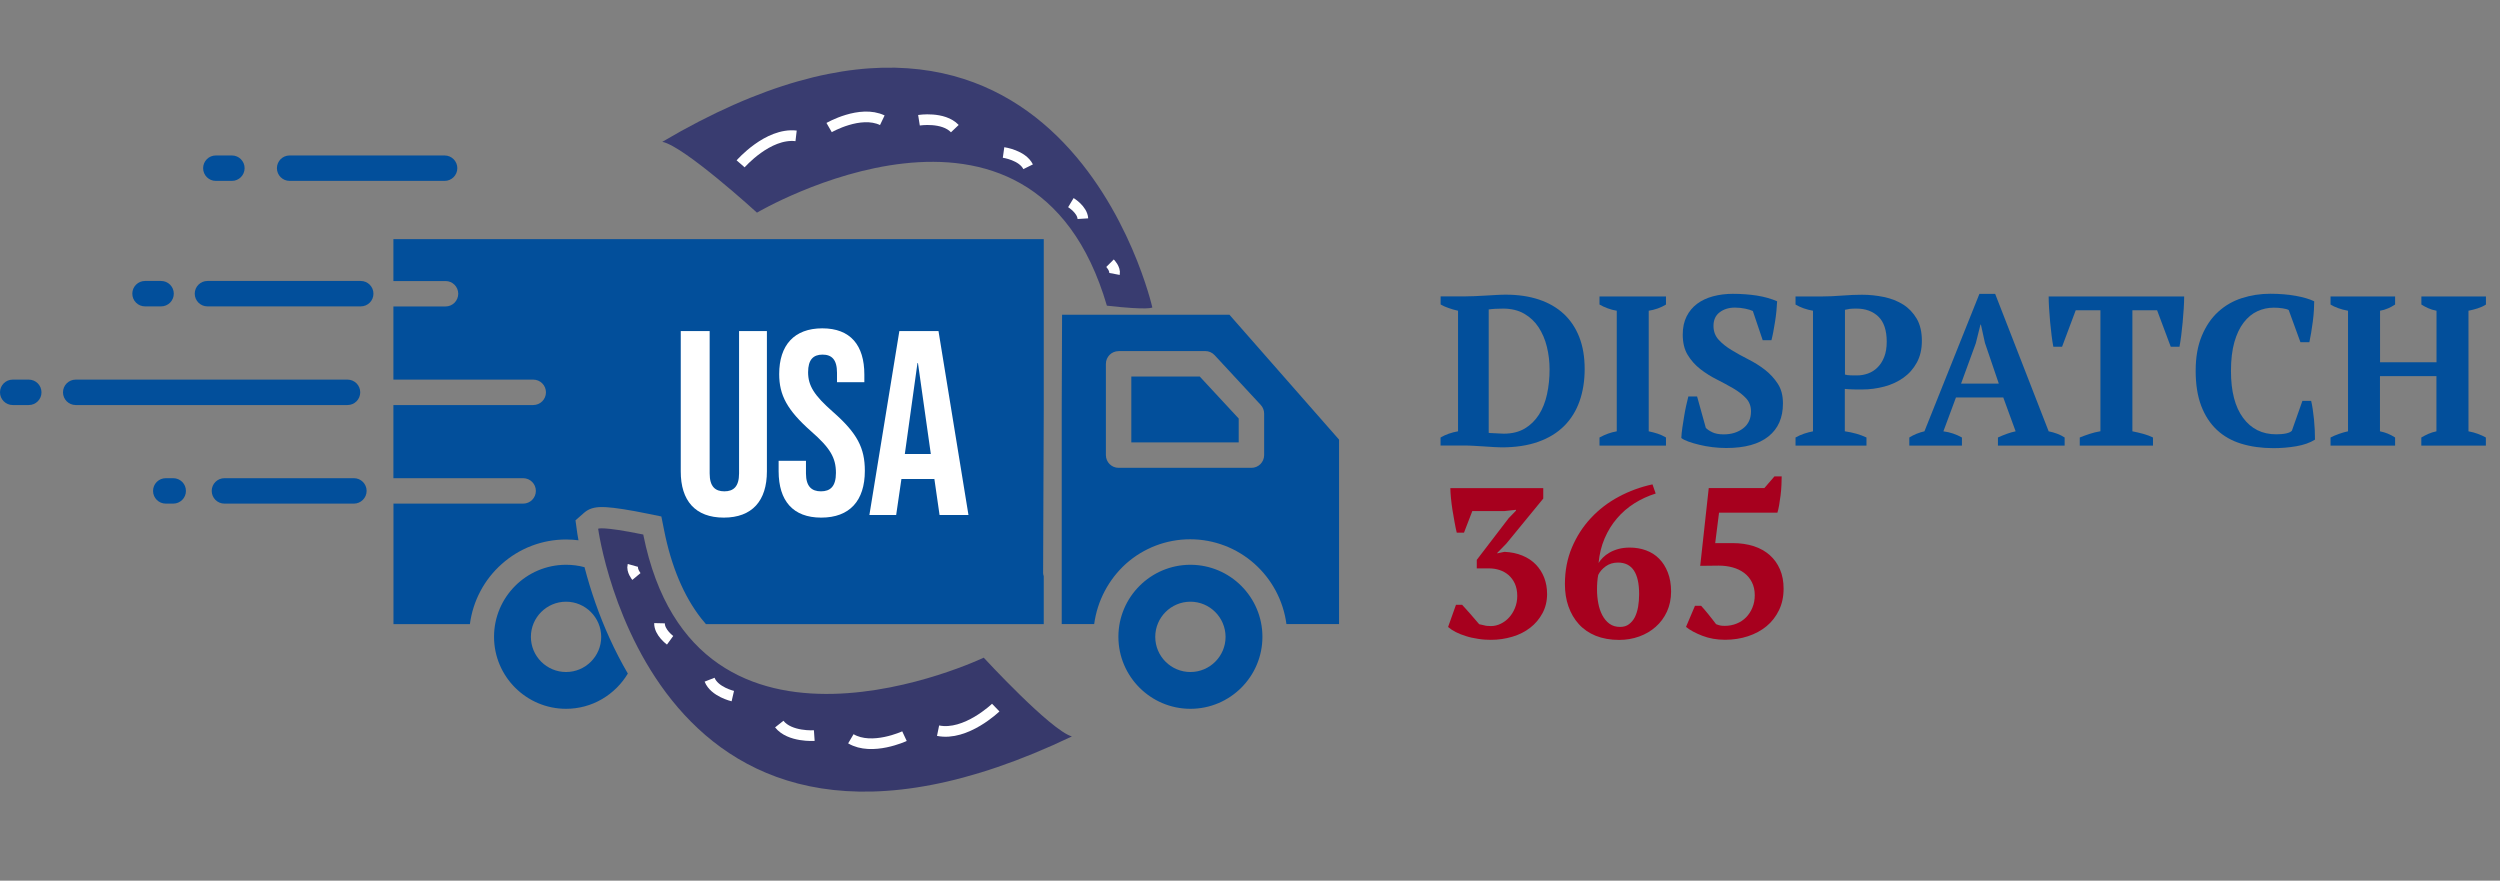 <?xml version="1.0" encoding="utf-8"?>
<!-- Generator: Adobe Illustrator 27.1.1, SVG Export Plug-In . SVG Version: 6.00 Build 0)  -->
<svg version="1.1" id="Layer_1" xmlns="http://www.w3.org/2000/svg" xmlns:xlink="http://www.w3.org/1999/xlink" x="0px" y="0px"
	 viewBox="0 0 352 124" style="enable-background:new 0 0 352 124;" xml:space="preserve">
<rect x="0" y="0" width="352" height="124" fill="#808080" stroke="none"/>
<style type="text/css">
	.st0{fill:#024F9B;}
	.st1{fill:#FFFFFF;}
	.st2{fill:#37396B;}
	.st3{fill:none;stroke:#FFFFFF;stroke-width:1.5;}
	.st4{fill:#393C70;}
	.st5{fill:#A7001E;}
</style>
<path class="st0" d="M32.65,25.47h-2.26c-0.99,0-1.79-0.8-1.79-1.79c0-0.99,0.8-1.79,1.79-1.79h2.26c0.99,0,1.79,0.8,1.79,1.79
	C34.44,24.67,33.64,25.47,32.65,25.47z M62.6,25.47H40.78c-0.99,0-1.79-0.8-1.79-1.79c0-0.99,0.8-1.79,1.79-1.79H62.6
	c0.99,0,1.79,0.8,1.79,1.79C64.39,24.67,63.59,25.47,62.6,25.47z M22.68,43.14h-2.26c-0.99,0-1.79-0.8-1.79-1.79
	c0-0.99,0.8-1.79,1.79-1.79h2.26c0.99,0,1.79,0.8,1.79,1.79C24.47,42.34,23.67,43.14,22.68,43.14z M50.79,43.14H29.21
	c-0.99,0-1.79-0.8-1.79-1.79c0-0.99,0.8-1.79,1.79-1.79h21.58c0.99,0,1.79,0.8,1.79,1.79C52.59,42.34,51.78,43.14,50.79,43.14z
	 M4.06,57.03H1.79C0.8,57.03,0,56.22,0,55.24c0-0.99,0.8-1.79,1.79-1.79h2.26c0.99,0,1.79,0.8,1.79,1.79
	C5.85,56.22,5.04,57.03,4.06,57.03z M10.66,57.03c-0.99,0-1.79-0.8-1.79-1.79c0-0.99,0.8-1.79,1.79-1.79h38.27
	c0.99,0,1.79,0.8,1.79,1.79c0,0.99-0.8,1.79-1.79,1.79L10.66,57.03z M174.41,62.29L174.41,62.29h-15.12l0-9.27h9.64l5.48,5.91V62.29
	L174.41,62.29z M24.39,70.91h-1.05c-0.99,0-1.79-0.8-1.79-1.79c0-0.99,0.8-1.79,1.79-1.79h1.05c0.99,0,1.79,0.8,1.79,1.79
	C26.19,70.1,25.38,70.91,24.39,70.91z M49.83,70.91H31.6c-0.99,0-1.79-0.8-1.79-1.79c0-0.99,0.8-1.79,1.79-1.79h18.23
	c0.99,0,1.79,0.8,1.79,1.79C51.62,70.1,50.81,70.91,49.83,70.91z M157.5,49.44c-0.99,0-1.79,0.8-1.79,1.79v12.85
	c0,0.99,0.8,1.79,1.79,1.79h18.7c0.99,0,1.79-0.8,1.79-1.79l0-5.85c0-0.45-0.17-0.89-0.48-1.22l-6.49-7
	c-0.34-0.37-0.82-0.58-1.31-0.58H157.5z M154.06,87.87L154.06,87.87l-4.57,0l0-30.15l0.05-13.41h23.56l15.44,17.59l0,25.97l-7.41,0
	c-0.43-3.27-2.03-6.29-4.5-8.49c-2.49-2.22-5.71-3.45-9.05-3.45c-3.34,0-6.55,1.22-9.05,3.45C156.09,81.59,154.5,84.6,154.06,87.87
	L154.06,87.87z M66.16,87.88L66.16,87.88l-10.76,0l0-16.97h18.26c0.99,0,1.79-0.8,1.79-1.79s-0.8-1.79-1.79-1.79H55.39l0-10.3h19.69
	c0.99,0,1.79-0.8,1.79-1.79c0-0.99-0.8-1.79-1.79-1.79H55.39l0-10.3h7.34c0.99,0,1.79-0.8,1.79-1.79c0-0.99-0.8-1.79-1.79-1.79
	h-7.34l0-5.9h91.57v24.12l-0.09,22.9c0,0.13,0.03,0.25,0.07,0.37c0.01,0.03,0.02,0.05,0.02,0.08l0,6.74l-47.56,0
	c-0.23-0.27-0.46-0.55-0.68-0.82c-2.44-3.13-4.2-7.3-5.21-12.39l-0.39-1.95l-1.95-0.4c-2.59-0.53-4.54-0.83-5.81-0.91
	c-0.23-0.01-0.43-0.02-0.61-0.02c-1.1,0-1.88,0.25-2.51,0.81l-1.21,1.06l0.22,1.6c0.01,0.05,0.06,0.47,0.2,1.21
	c-0.57-0.07-1.16-0.11-1.75-0.11c-3.34,0-6.55,1.22-9.05,3.45C68.19,81.59,66.59,84.6,66.16,87.88L66.16,87.88z M79.7,84.72
	c-2.73,0-4.95,2.22-4.95,4.95c0,2.73,2.22,4.95,4.95,4.95c2.73,0,4.95-2.22,4.95-4.95C84.64,86.94,82.42,84.72,79.7,84.72z
	 M79.7,99.8c-5.59,0-10.14-4.55-10.14-10.14c0-5.59,4.55-10.14,10.14-10.14c0.88,0,1.76,0.11,2.6,0.34c0.9,3.45,2.08,6.81,3.52,9.98
	c0.79,1.74,1.66,3.42,2.58,5c-0.89,1.48-2.14,2.72-3.63,3.59C83.24,99.33,81.48,99.8,79.7,99.8z M167.61,84.72
	c-2.73,0-4.95,2.22-4.95,4.95c0,2.73,2.22,4.95,4.95,4.95c2.73,0,4.95-2.22,4.95-4.95C172.55,86.94,170.34,84.72,167.61,84.72z
	 M167.61,99.8c-5.59,0-10.14-4.55-10.14-10.14c0-5.59,4.55-10.14,10.14-10.14c5.59,0,10.14,4.55,10.14,10.14
	C177.75,95.26,173.2,99.8,167.61,99.8z"/>
<path class="st1" d="M101.91,72.88c4,0,6.07-2.37,6.07-6.51V46.61h-3.92v20.05c0,1.85-0.78,2.52-2.07,2.52s-2.07-0.67-2.07-2.52
	V46.61h-4.07v19.76C95.84,70.51,97.91,72.88,101.91,72.88z"/>
<path class="st1" d="M115.63,72.88c4,0,6.14-2.37,6.14-6.59c0-3.22-1.07-5.29-4.48-8.29c-2.66-2.33-3.51-3.7-3.51-5.59
	c0-1.78,0.74-2.48,2.03-2.48c1.3,0,2.04,0.7,2.04,2.55v1.33h3.85v-1.07c0-4.14-1.96-6.51-5.92-6.51s-6.07,2.37-6.07,6.44
	c0,2.96,1.11,5.07,4.51,8.07c2.66,2.33,3.48,3.7,3.48,5.85c0,1.92-0.81,2.59-2.11,2.59c-1.29,0-2.11-0.67-2.11-2.52v-1.78h-3.85
	v1.48C109.64,70.51,111.64,72.88,115.63,72.88z"/>
<path class="st1" d="M127.4,63.92l1.78-12.8h0.07l1.81,12.8H127.4z M122.41,72.51h3.77l0.74-5.07h4.63v-0.07l0.74,5.14h4.07
	l-4.22-25.9h-5.51L122.41,72.51z"/>
<path class="st2" d="M150.92,103.69c-2.99-0.86-12.41-11.09-12.41-11.09s-40.59,19.37-47.94-17.34c-5.9-1.2-6.35-0.81-6.35-0.81
	S91.96,131.85,150.92,103.69z"/>
<path class="st3" d="M140.2,99.63c0,0-4.2,4.05-8.12,3.25"/>
<path class="st3" d="M127.35,103.65c0,0-4.57,2.13-7.55,0.37"/>
<path class="st3" d="M114.65,103.57c0,0-3.46,0.24-4.93-1.62"/>
<path class="st3" d="M103.18,98.01c0,0-2.6-0.6-3.27-2.31"/>
<path class="st3" d="M94.35,90.15c0,0-1.52-1.11-1.49-2.4"/>
<path class="st3" d="M89.61,81.17c0,0-0.7-0.84-0.5-1.56"/>
<path class="st4" d="M93.25,19.97c3.06,0.59,13.33,9.97,13.33,9.97s38.75-22.84,49.27,13.1c5.98,0.68,6.4,0.25,6.4,0.25
	S149.53-13.22,93.25,19.97z"/>
<path class="st3" d="M104.28,23.07c0,0,3.83-4.4,7.81-3.94"/>
<path class="st3" d="M116.74,17.96c0,0,4.37-2.52,7.49-1.03"/>
<path class="st3" d="M129.39,16.93c0,0,3.42-0.54,5.05,1.18"/>
<path class="st3" d="M141.3,21.47c0,0,2.65,0.37,3.46,2.01"/>
<path class="st3" d="M150.78,28.53c0,0,1.61,0.97,1.69,2.26"/>
<path class="st3" d="M156.29,37.06c0,0,0.77,0.77,0.63,1.51"/>
<g>
	<path class="st0" d="M202.83,62.74V61.6c0.34-0.2,0.72-0.38,1.14-0.53s0.86-0.26,1.32-0.34V43.75c-0.46-0.1-0.91-0.22-1.33-0.38
		c-0.43-0.15-0.81-0.31-1.12-0.5v-1.14h3.48c0.34,0,0.76-0.01,1.26-0.03c0.5-0.02,1.02-0.04,1.56-0.08
		c0.54-0.03,1.06-0.06,1.58-0.09c0.51-0.03,0.94-0.04,1.3-0.04c1.74,0,3.29,0.23,4.67,0.69c1.37,0.46,2.53,1.13,3.48,2.01
		s1.68,1.97,2.19,3.27c0.51,1.3,0.76,2.8,0.76,4.5c0,1.66-0.24,3.17-0.72,4.53c-0.48,1.36-1.2,2.52-2.16,3.48s-2.17,1.71-3.64,2.23
		c-1.47,0.53-3.2,0.79-5.17,0.79c-0.26,0-0.61-0.01-1.05-0.04c-0.44-0.03-0.91-0.06-1.41-0.09c-0.5-0.03-1-0.06-1.5-0.09
		c-0.5-0.03-0.94-0.04-1.32-0.04H202.83z M211.62,43.45c-0.36,0-0.72,0.01-1.08,0.03c-0.36,0.02-0.67,0.05-0.93,0.09v17.37
		c0.08,0.02,0.22,0.04,0.42,0.04s0.41,0.02,0.62,0.03s0.42,0.02,0.62,0.03c0.2,0.01,0.35,0.02,0.45,0.02c1.16,0,2.14-0.24,2.96-0.72
		c0.81-0.48,1.47-1.13,2-1.95c0.52-0.82,0.9-1.78,1.14-2.88c0.24-1.1,0.36-2.27,0.36-3.51c0-1.1-0.13-2.16-0.38-3.18
		c-0.25-1.02-0.64-1.93-1.16-2.73c-0.52-0.8-1.2-1.44-2.03-1.92C213.78,43.69,212.78,43.45,211.62,43.45z"/>
	<path class="st0" d="M234.57,62.74h-9.36V61.6c0.8-0.44,1.61-0.73,2.43-0.87V43.75c-0.4-0.06-0.82-0.17-1.26-0.33
		c-0.44-0.16-0.83-0.34-1.17-0.54v-1.14h9.36v1.14c-0.36,0.22-0.75,0.41-1.18,0.56c-0.43,0.15-0.85,0.25-1.25,0.31v16.98
		c0.4,0.08,0.81,0.19,1.25,0.33c0.43,0.14,0.82,0.32,1.18,0.54V62.74z"/>
</g>
<g>
	<path class="st0" d="M240.18,60.25c0.22,0.22,0.53,0.43,0.93,0.62c0.4,0.19,0.93,0.29,1.59,0.29c1.1,0,2.01-0.29,2.75-0.86
		c0.73-0.57,1.09-1.36,1.09-2.38c0-0.74-0.24-1.36-0.71-1.86c-0.47-0.5-1.07-0.96-1.79-1.38s-1.49-0.83-2.31-1.25
		c-0.82-0.41-1.59-0.89-2.31-1.45c-0.72-0.56-1.32-1.23-1.79-2c-0.47-0.77-0.7-1.73-0.7-2.87c0-0.98,0.18-1.83,0.54-2.55
		c0.36-0.72,0.86-1.32,1.49-1.79s1.38-0.82,2.24-1.05c0.86-0.23,1.79-0.35,2.79-0.35c1.22,0,2.35,0.09,3.4,0.25
		c1.05,0.17,2,0.44,2.83,0.8c-0.02,0.4-0.05,0.86-0.1,1.38c-0.05,0.52-0.12,1.04-0.2,1.54s-0.17,0.99-0.25,1.44
		c-0.09,0.45-0.17,0.83-0.25,1.12h-1.23l-1.39-4.11c-0.24-0.12-0.6-0.23-1.07-0.33c-0.47-0.1-0.96-0.15-1.46-0.15
		c-0.84,0-1.56,0.22-2.14,0.66c-0.58,0.44-0.87,1.08-0.87,1.92c0,0.76,0.24,1.41,0.72,1.94c0.48,0.53,1.08,1.01,1.81,1.45
		c0.72,0.44,1.51,0.88,2.36,1.31c0.85,0.43,1.64,0.92,2.36,1.48c0.72,0.56,1.32,1.22,1.81,1.97s0.72,1.67,0.72,2.77
		c0,2-0.67,3.54-2.03,4.63c-1.35,1.09-3.33,1.64-5.96,1.64c-0.64,0-1.29-0.04-1.93-0.12c-0.65-0.08-1.27-0.19-1.84-0.33
		c-0.58-0.14-1.1-0.29-1.54-0.45c-0.45-0.16-0.79-0.33-1.01-0.51c0.02-0.46,0.07-0.96,0.15-1.49c0.08-0.53,0.17-1.06,0.25-1.59
		c0.09-0.53,0.18-1.04,0.29-1.51c0.1-0.48,0.2-0.9,0.3-1.26h1.23L240.18,60.25z"/>
</g>
<g>
	<path class="st0" d="M259.77,60.73c0.54,0.08,1.08,0.19,1.61,0.34c0.53,0.15,1,0.33,1.42,0.53v1.14h-9.99V61.6
		c0.38-0.22,0.79-0.4,1.21-0.54s0.84-0.25,1.25-0.33V43.75c-0.46-0.08-0.9-0.19-1.32-0.34c-0.42-0.15-0.8-0.33-1.14-0.53v-1.14h3.78
		c0.8,0,1.71-0.04,2.75-0.12c1.03-0.08,1.97-0.12,2.83-0.12c1.06,0,2.09,0.11,3.1,0.32s1.91,0.57,2.7,1.06
		c0.79,0.5,1.42,1.17,1.91,2c0.48,0.83,0.72,1.87,0.72,3.11c0,1.18-0.24,2.2-0.71,3.06c-0.47,0.86-1.09,1.57-1.88,2.13
		c-0.78,0.56-1.68,0.98-2.7,1.25c-1.02,0.27-2.07,0.41-3.15,0.41c-0.1,0-0.26,0-0.48,0s-0.46,0-0.71-0.01
		c-0.25-0.01-0.49-0.02-0.72-0.03c-0.23-0.01-0.4-0.03-0.5-0.04V60.73z M261.39,43.45c-0.4,0-0.71,0.01-0.95,0.04
		c-0.23,0.03-0.46,0.08-0.67,0.13v9.12c0.18,0.06,0.45,0.1,0.81,0.11c0.36,0.01,0.65,0.01,0.87,0.01c0.54,0,1.06-0.09,1.56-0.27
		c0.5-0.18,0.95-0.46,1.33-0.84c0.39-0.38,0.71-0.87,0.95-1.47c0.24-0.6,0.36-1.32,0.36-2.16c0-1.6-0.39-2.78-1.17-3.54
		C263.7,43.83,262.67,43.45,261.39,43.45z"/>
</g>
<g>
	<path class="st0" d="M276.24,62.74h-7.41V61.6c0.32-0.2,0.66-0.38,1.04-0.53c0.37-0.15,0.73-0.26,1.09-0.34l7.74-19.35h2.22
		l7.53,19.35c0.4,0.08,0.8,0.19,1.2,0.34c0.4,0.15,0.75,0.33,1.05,0.53v1.14h-9.39V61.6c0.38-0.18,0.79-0.35,1.23-0.51
		c0.44-0.16,0.86-0.28,1.26-0.36l-1.74-4.77h-6.66l-1.77,4.77c0.92,0.12,1.79,0.41,2.61,0.87V62.74z M276.12,54.01h5.31l-1.95-5.73
		l-0.57-2.58h-0.06l-0.66,2.64L276.12,54.01z"/>
</g>
<g>
	<path class="st0" d="M303.15,62.74h-10.32V61.6c0.4-0.16,0.85-0.33,1.36-0.5c0.51-0.17,1.03-0.29,1.55-0.38V43.69h-3.48l-1.92,5.13
		h-1.23c-0.08-0.4-0.16-0.91-0.24-1.53c-0.08-0.62-0.15-1.26-0.21-1.92c-0.06-0.66-0.11-1.31-0.15-1.96
		c-0.04-0.65-0.06-1.21-0.06-1.67h19.08c0,0.48-0.02,1.04-0.06,1.68c-0.04,0.64-0.09,1.29-0.15,1.95c-0.06,0.66-0.13,1.29-0.21,1.91
		s-0.16,1.12-0.24,1.54h-1.23l-1.92-5.13h-3.48v17.04c0.52,0.1,1.03,0.22,1.54,0.36c0.51,0.14,0.96,0.31,1.36,0.51V62.74z"/>
</g>
<g>
	<path class="st0" d="M324.18,56.44h1.23c0.08,0.32,0.15,0.71,0.22,1.16c0.07,0.45,0.13,0.93,0.18,1.44s0.08,1.02,0.11,1.51
		c0.02,0.5,0.03,0.95,0.03,1.35c-0.7,0.44-1.58,0.75-2.62,0.93c-1.05,0.18-2.13,0.27-3.23,0.27c-1.66,0-3.17-0.21-4.51-0.62
		c-1.35-0.41-2.5-1.06-3.45-1.95c-0.95-0.89-1.69-2.02-2.21-3.39c-0.52-1.37-0.78-3.02-0.78-4.94c0-1.9,0.29-3.53,0.86-4.9
		s1.33-2.5,2.29-3.38s2.07-1.53,3.34-1.94c1.27-0.41,2.61-0.62,4-0.62c1.32,0,2.52,0.1,3.58,0.29c1.07,0.19,1.95,0.45,2.62,0.77
		c0,0.32-0.01,0.73-0.04,1.23c-0.03,0.5-0.08,1.03-0.15,1.58c-0.07,0.55-0.15,1.09-0.24,1.62s-0.18,0.97-0.25,1.33h-1.26l-1.65-4.53
		c-0.18-0.1-0.47-0.18-0.87-0.24c-0.4-0.06-0.81-0.09-1.23-0.09c-0.82,0-1.59,0.17-2.31,0.5s-1.36,0.86-1.92,1.58
		c-0.56,0.72-1,1.65-1.32,2.77c-0.32,1.13-0.48,2.49-0.48,4.07c0,2.86,0.57,5.06,1.71,6.6c1.14,1.54,2.69,2.31,4.65,2.31
		c0.56,0,1.04-0.04,1.43-0.13c0.39-0.09,0.65-0.21,0.79-0.38L324.18,56.44z"/>
</g>
<g>
	<path class="st0" d="M337.23,62.74h-9.09V61.6c0.34-0.18,0.74-0.35,1.19-0.51c0.45-0.16,0.87-0.28,1.27-0.36V43.75
		c-0.48-0.08-0.94-0.2-1.38-0.36c-0.44-0.16-0.8-0.33-1.08-0.51v-1.14h9.09v1.14c-0.3,0.2-0.63,0.38-1,0.54
		c-0.37,0.16-0.75,0.27-1.12,0.33v7.26h7.95v-7.26c-0.44-0.08-0.83-0.2-1.18-0.36c-0.35-0.16-0.67-0.33-0.95-0.51v-1.14h9.09v1.14
		c-0.34,0.22-0.73,0.4-1.17,0.54c-0.44,0.14-0.87,0.25-1.29,0.33v16.98c0.46,0.08,0.9,0.2,1.33,0.36c0.43,0.16,0.8,0.33,1.12,0.51
		v1.14h-9.09V61.6c0.3-0.18,0.63-0.35,0.99-0.51c0.36-0.16,0.74-0.28,1.14-0.36v-7.77h-7.95v7.77c0.4,0.08,0.77,0.19,1.11,0.33
		c0.34,0.14,0.68,0.32,1.02,0.54V62.74z"/>
</g>
<g>
	<path class="st5" d="M209.94,88.15c0.46,0,0.91-0.11,1.35-0.32c0.44-0.21,0.83-0.5,1.18-0.88s0.63-0.83,0.84-1.35
		c0.21-0.52,0.32-1.08,0.32-1.68c0-0.68-0.12-1.26-0.34-1.75c-0.23-0.49-0.53-0.89-0.9-1.21c-0.37-0.32-0.79-0.55-1.28-0.71
		c-0.48-0.15-0.96-0.22-1.44-0.22h-1.74v-1.2l4.5-5.88l1.02-1.05v-0.12l-1.62,0.18h-4.53L206.13,75h-1.02
		c-0.1-0.42-0.21-0.92-0.31-1.5c-0.11-0.58-0.21-1.16-0.3-1.74c-0.09-0.58-0.16-1.14-0.21-1.68c-0.05-0.54-0.08-0.99-0.08-1.35
		h13.08v1.47l-5.19,6.33l-1.29,1.32v0.06l1.02-0.21c0.94,0.04,1.78,0.22,2.53,0.53c0.75,0.31,1.38,0.73,1.89,1.26
		c0.51,0.53,0.9,1.15,1.17,1.84c0.27,0.7,0.41,1.47,0.41,2.31c0,1-0.22,1.9-0.65,2.7s-1,1.48-1.72,2.04
		c-0.72,0.56-1.56,0.99-2.52,1.27c-0.96,0.29-1.97,0.44-3.03,0.44c-0.6,0-1.2-0.04-1.8-0.14c-0.6-0.09-1.17-0.21-1.69-0.38
		c-0.53-0.16-1.01-0.35-1.44-0.57c-0.43-0.22-0.79-0.46-1.09-0.72l1.11-3.12h0.87c0.12,0.14,0.29,0.33,0.5,0.55
		c0.21,0.23,0.43,0.48,0.66,0.74c0.23,0.26,0.46,0.52,0.67,0.78c0.22,0.26,0.41,0.48,0.57,0.66c0.2,0.04,0.42,0.09,0.67,0.15
		C209.19,88.12,209.52,88.15,209.94,88.15z"/>
</g>
<g>
	<path class="st5" d="M235.29,83.29c0,1.04-0.2,1.98-0.58,2.82c-0.39,0.84-0.92,1.56-1.58,2.14c-0.66,0.59-1.44,1.05-2.33,1.37
		s-1.83,0.48-2.83,0.48c-1.24,0-2.33-0.2-3.29-0.58c-0.95-0.39-1.75-0.94-2.38-1.64c-0.64-0.7-1.12-1.53-1.46-2.49
		s-0.5-2.01-0.5-3.15c0-1.88,0.33-3.6,0.99-5.16c0.66-1.56,1.55-2.94,2.67-4.14s2.42-2.2,3.92-3c1.49-0.8,3.08-1.38,4.75-1.74
		l0.45,1.29c-1.08,0.34-2.08,0.8-3,1.38s-1.74,1.29-2.45,2.12s-1.29,1.77-1.74,2.82c-0.45,1.05-0.73,2.2-0.85,3.46
		c0.16-0.26,0.36-0.51,0.62-0.77c0.25-0.25,0.55-0.48,0.92-0.69c0.36-0.21,0.77-0.38,1.24-0.51s1.01-0.2,1.61-0.2
		c0.82,0,1.58,0.13,2.29,0.39c0.71,0.26,1.33,0.65,1.84,1.17c0.52,0.52,0.93,1.17,1.23,1.94S235.29,82.27,235.29,83.29z
		 M230.79,83.65c0-2.96-0.99-4.44-2.97-4.44c-0.68,0-1.26,0.18-1.74,0.53c-0.48,0.35-0.83,0.75-1.05,1.21
		c-0.06,0.28-0.1,0.61-0.13,0.97c-0.03,0.37-0.04,0.73-0.04,1.07c0,0.68,0.06,1.33,0.18,1.96c0.12,0.63,0.31,1.19,0.57,1.68
		c0.26,0.49,0.59,0.89,1,1.19s0.91,0.45,1.49,0.45c0.5,0,0.92-0.12,1.26-0.38s0.62-0.58,0.83-1s0.36-0.91,0.46-1.47
		C230.74,84.86,230.79,84.27,230.79,83.65z"/>
</g>
<g>
	<path class="st5" d="M249.84,67.08h1.02c0,0.3-0.01,0.69-0.03,1.17c-0.02,0.48-0.06,0.97-0.12,1.47c-0.06,0.5-0.13,0.97-0.21,1.42
		c-0.08,0.45-0.16,0.79-0.24,1.04h-8.22l-0.54,4.29h2.49c1.08,0,2.06,0.15,2.94,0.43c0.88,0.29,1.63,0.71,2.25,1.26
		c0.62,0.55,1.1,1.22,1.44,2.01c0.34,0.79,0.51,1.69,0.51,2.71c0,1.14-0.22,2.16-0.65,3.04s-1.01,1.64-1.75,2.25
		s-1.61,1.08-2.61,1.41c-1,0.33-2.08,0.5-3.24,0.5c-1.16,0-2.22-0.19-3.18-0.56c-0.96-0.37-1.73-0.78-2.31-1.25l1.26-2.97h0.87
		c0.14,0.14,0.3,0.32,0.48,0.54c0.18,0.22,0.37,0.45,0.57,0.69c0.2,0.24,0.39,0.48,0.57,0.72s0.34,0.45,0.48,0.63
		c0.2,0.08,0.38,0.14,0.55,0.18c0.17,0.04,0.39,0.06,0.67,0.06c0.6,0,1.16-0.11,1.68-0.32c0.52-0.21,0.96-0.5,1.33-0.88
		s0.67-0.83,0.89-1.37c0.22-0.53,0.33-1.11,0.33-1.75c0-0.7-0.14-1.31-0.41-1.84c-0.27-0.53-0.64-0.96-1.09-1.3
		c-0.46-0.34-1-0.6-1.62-0.77c-0.62-0.17-1.27-0.25-1.95-0.25l-2.61,0.03l1.2-10.95h7.83L249.84,67.08z"/>
</g>
</svg>
